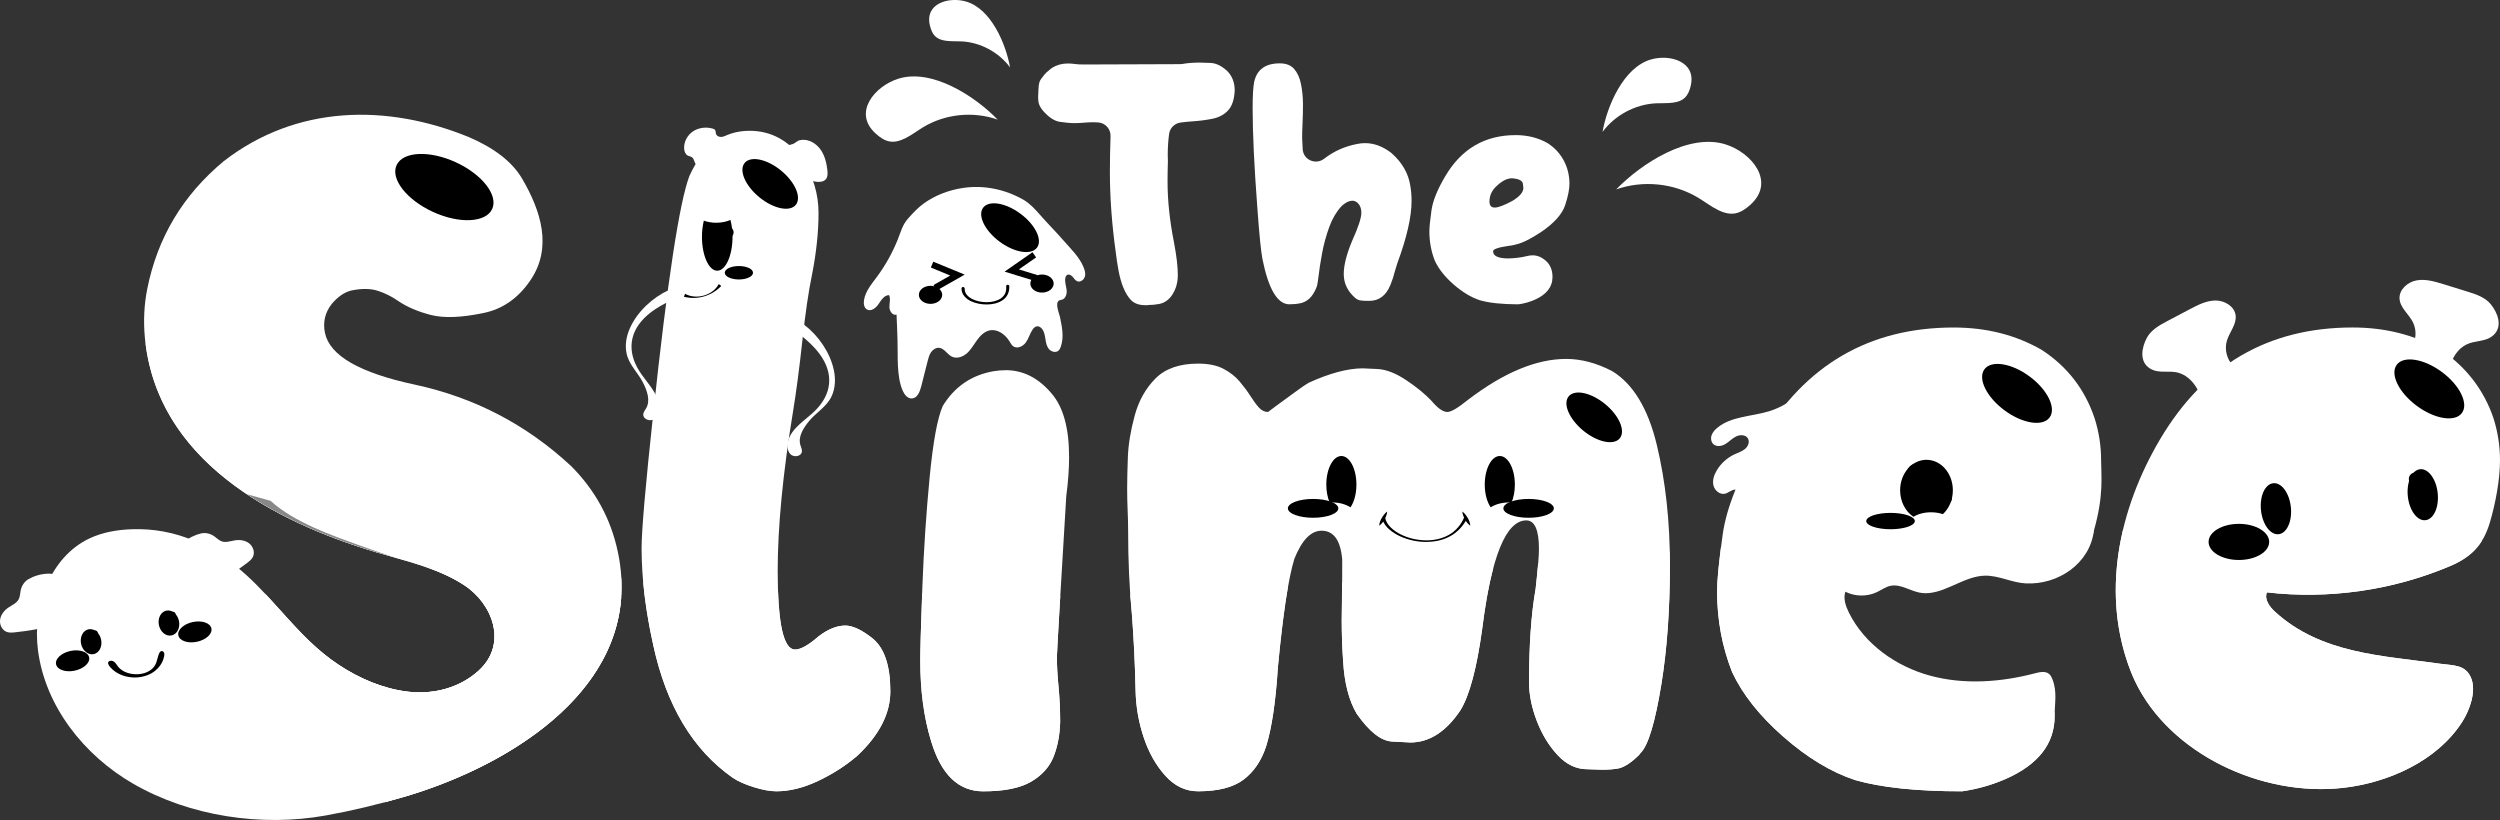 <?xml version="1.0" encoding="UTF-8"?>
<svg id="Layer_2" xmlns="http://www.w3.org/2000/svg" viewBox="0 0 788.82 258.73">
  <rect x="0" y="0" width="788.82" height="258.73" fill="#333333" stroke="none"/>
  <defs>
    <style>
      .cls-1 {
        fill: #fff;
      }

      .cls-2 {
        fill: #888;
      }
    </style>
  </defs>
  <g id="logo">
    <path class="cls-1" d="M215.8,91.41c-.13-.15-.3-.26-.48-.34-1.34-.65-2.95-.16-4.3.46-5.1,2.35-9.9,6.76-12.24,11.97-1.15,2.56-1.68,5.42-1.04,8.19.81,3.51,3.6,5.94,5.17,9.08,1.26,2.5,2.37,5.55,1,7.99-.36.63-.88,1.22-.94,1.95-.13,1.53,2.07,2.39,3.36,1.56s1.68-2.55,1.61-4.09c-.2-4.1-3.94-7.53-6.15-10.99-3.98-6.22-3.39-12.71,2.63-17.88,3.11-2.67,6.96-4.29,10.56-6.24.52-.28,1.12-.74.99-1.32-.03-.13-.1-.24-.18-.34Z"/>
    <path class="cls-1" d="M228.65,43.05c-.51.1-1.02.2-1.53.12s-1.01-.38-1.19-.87c-.16-.42-.05-.94-.32-1.3-.18-.24-.48-.35-.77-.43-2.07-.58-4.4-.31-6.19.89s-2.94,3.35-2.78,5.49c.06.83.38,1.73,1.12,2.13.45.24,1,.27,1.4.58.48.38.6,1.05.85,1.61.51,1.16,1.75,1.96,3.02,1.95"/>
    <path class="cls-1" d="M180.05,146.92c-14.03-13.01-30.44-21.53-49.21-25.57-17.36-3.71-26.79-9.14-28.3-16.28-.71-3.37,0-6.43,2.12-9.15,1.91-2.27,3.94-3.68,6.11-4.24,3.27-.69,6.05-.67,8.32.04,2.27.71,4.44,1.79,6.51,3.22,2.78,1.9,6.23,3.38,10.34,4.44,4.11,1.05,9.68.84,16.73-.64,5.95-1.25,10.84-4.66,14.64-10.23,7.12-10.37,3.36-22-2.55-32.11-3.08-5.26-8.66-9.63-16.75-13.11-25.94-10.63-54.46-10.2-77.39,7.55-12.89,10.69-20.94,24.14-24.17,40.37-.99,5-1.21,10.13-.75,15.2,3.51,38.39,40,58.01,73,67.84,9.48,2.83,19.25,4.86,27.68,10.32,9.17,5.94,13.86,18.67,4.65,27.04-6.01,5.46-14.17,7.55-22.15,6.66-2.07-.23-4.13-.63-6.16-1.18-7.48-2-14.61-5.95-20.5-10.72-6.95-5.62-12.51-12.57-18.56-19.01,4.92,10.24,9.17,20.87,14.85,30.69,7,12.11,14.73,23.73,22.85,35.08,1.9-.51,3.79-1.03,5.68-1.58,34.14-9.88,76.69-35.64,67.93-77.31-2.21-10.52-7.18-19.63-14.92-27.34Z"/>
    <path class="cls-1" d="M136.65,168.5c-28.16-9.2-54.97-23.38-76.36-44.11-5.2-5.04-9.98-10.44-14.36-16.12,4.51,37.15,40.32,56.3,72.77,65.98,9.48,2.83,19.25,4.86,27.68,10.32,9.17,5.94,13.86,18.67,4.65,27.04-6.01,5.46-14.17,7.55-22.15,6.66-2.07-.23-4.13-.63-6.16-1.18-7.48-2-14.61-5.95-20.5-10.72-6.95-5.62-12.51-12.57-18.56-19.01,4.92,10.24,9.17,20.87,14.85,30.69,7,12.11,14.73,23.73,22.85,35.08,1.9-.51,3.79-1.03,5.68-1.58,31.85-9.22,71-32.25,69.01-69.13-20.33-1.29-40.14-7.65-59.4-13.94Z"/>
    <path class="cls-1" d="M244.94,249.67c-1.98,0-4.37-.45-7.18-1.33-2.81-.89-5.01-1.87-6.59-2.96-12.54-8.79-20.89-22.71-25.03-41.77-2.47-11.06-3.7-21.28-3.7-30.66,0-5.53,1.23-19.75,3.7-42.66,4.44-41.57,8.24-66.51,11.4-74.8,4.35-9.48,10.66-14.22,18.96-14.22,6.71,0,12.24,2.96,16.59,8.89,3.45,5.33,5.18,11.01,5.18,17.03s-.69,12.54-2.07,19.55c-1.09,5.23-2.1,12.17-3.04,20.81-.94,8.64-1.9,15.97-2.89,22-3.26,19.85-4.89,36.73-4.89,50.66,0,16.49,1.83,24.74,5.48,24.74,1.78,0,4.24-1.38,7.41-4.15,2.96-2.27,5.78-3.41,8.44-3.41,2.37,0,5.28,1.38,8.74,4.15,3.65,3.06,5.48,8.59,5.48,16.59,0,7.01-3.46,13.78-10.37,20.29-3.55,3.06-7.65,5.7-12.29,7.93-4.64,2.22-9.09,3.33-13.33,3.33Z"/>
    <path class="cls-1" d="M317.33,116.81c-1.19,0-2.42.1-3.7.3-7.01,1.19-12.39,4.84-16.15,10.96-1.68,3.75-3.06,11.26-4.15,22.51-1.09,11.26-1.85,22.81-2.3,34.66-.44,11.85-.66,19.6-.66,23.26,0,9.48,1.13,17.92,3.41,25.33,3.16,10.57,8.64,15.85,16.44,15.85,6.61,0,11.65-1.01,15.11-3.04,3.45-2.02,5.83-4.67,7.11-7.93,1.28-3.26,1.97-6.91,2.07-10.96,0-3.95-.2-7.9-.59-11.85-.29-3.06-.44-5.92-.44-8.59,0-1.28.98-18.22,2.96-50.81.59-4.44.89-8.54.89-12.29,0-9.08-1.83-15.75-5.48-20-4.15-4.94-8.99-7.41-14.52-7.41Z"/>
    <path class="cls-1" d="M328.19,67.82c-1.62-1.84-3.32-3.69-5.29-4.81-5.72-3.25-12.37-4.67-18.9-3.73-4.47.64-8.85,2.27-12.53,4.92-1.88,1.35-3.36,2.98-4.89,4.68-1.84,2.05-2.33,4.25-3.36,6.81-1.67,4.15-3.88,8.09-6.54,11.68-1.69,2.28-3.63,4.56-4.07,7.36-.17,1.08,0,2.39.96,2.93,1.31.74,2.84-.52,3.67-1.77s1.79-2.78,3.29-2.77c.54,1.16.09,2.51.1,3.78s1.07,2.81,2.25,2.34c.15,2.75.22,5.5.31,8.25.16,4.9-.35,11.23,1.64,15.79.53,1.22,1.51,2.48,2.84,2.45,1.71-.04,2.55-2.05,2.97-3.71.68-2.69,1.37-5.38,2.05-8.07.25-.99.51-2,1.09-2.83s1.55-1.48,2.56-1.37c1.62.17,2.49,2.02,3.95,2.76,1.55.78,3.5.12,4.8-1.04s2.15-2.72,3.17-4.13,2.34-2.76,4.04-3.1c2.5-.5,4.93,1.33,6.25,3.51.34.56.65,1.16,1.18,1.53,1.26.88,3.06.01,3.95-1.23s1.27-2.8,2.13-4.06c.32-.48.76-.93,1.33-1.02.69-.11,1.36.36,1.76.94.64.91.8,2.06.97,3.16s.4,2.25,1.12,3.09,2.11,1.22,2.96.5c.37-.31.57-.76.74-1.21,1.1-3.08.39-6.34-.24-9.43-.22-1.1-1.71-4.39-.27-5.21.28-.16.62-.17.93-.26,1.19-.37,1.58-1.89,1.43-3.13s-.64-2.47-.4-3.7c.07-.38.23-.77.56-.96.58-.35,1.32.07,1.76.58s.8,1.15,1.42,1.4c1.01.42,2.19-.48,2.45-1.55s-.13-2.18-.57-3.18c-1.34-3.08-3.95-5.54-6.14-8.06-2.4-2.78-5.01-5.36-7.43-8.12Z"/>
    <path class="cls-1" d="M378.02,249.67c-3.95,0-7.41-1.65-10.37-4.96-2.96-3.31-5.23-7.35-6.81-12.15-1.58-4.79-2.42-9.65-2.52-14.59-.2-8.69-.59-16.79-1.18-24.29-.79-7.9-1.19-16.79-1.19-26.66,0-1.78-.05-3.78-.15-6-.1-2.22-.15-4.57-.15-7.04s.08-5.7.22-9.7c.15-4,.86-8.37,2.15-13.11,1.28-4.74,3.48-8.66,6.59-11.77s7.58-4.67,13.41-4.67c3.26,0,5.92.54,8,1.63,2.07,1.09,3.78,2.42,5.11,4,1.33,1.58,2.47,3.11,3.41,4.59.94,1.48,1.83,2.69,2.67,3.63.84.94,1.8,1.41,2.89,1.41l2.37-1.78c1.78-1.28,3.7-2.69,5.78-4.22,2.07-1.53,3.6-2.59,4.59-3.18,6.71-3.06,12.44-4.59,17.18-4.59.39,0,1.95.07,4.67.22,2.72.15,5.7,1.31,8.96,3.48,3.26,2.17,5.92,4.35,8,6.52,1.97,2.37,3.65,3.55,5.04,3.55,1.19,0,3.36-1.28,6.52-3.85,11.26-8.59,21.58-12.89,30.96-12.89,4.74,0,9.58,1.29,14.52,3.85,6.61,4.05,11.31,11.8,14.07,23.25,2.76,11.46,4.15,24.14,4.15,38.07s-.89,26.27-2.67,37.33c-1.98,12.14-4.15,19.4-6.52,21.77-.3.3-.45.5-.45.59-2.37,2.37-4.49,3.8-6.37,4.3-1.48.3-3.26.45-5.33.45l-4.74-.15c-3.46,0-6.57-1.48-9.33-4.44-2.77-2.96-4.96-6.57-6.59-10.81-1.63-4.24-2.44-8.3-2.44-12.15,0-11.85.69-21.67,2.07-29.48.69-6.12,1.04-10.32,1.04-12.59,0-6.02-1.33-9.04-4-9.04-6.42,0-11.06,11.45-13.92,34.36-1.68,12.25-3.95,20.74-6.81,25.48-4.54,6.81-9.83,10.22-15.85,10.22-.4,0-2.32-.1-5.78-.3-3.46-.2-7.16-3.11-11.11-8.74-2.47-4.15-3.9-9.68-4.3-16.59-.3-4.24-.45-8.54-.45-12.89.1-5.13.15-11.5.15-19.11-.5-6.12-2.67-9.18-6.52-9.18-3.36,0-6.22,2.96-8.59,8.89-1.88,6.12-3.6,17.53-5.18,34.22-.69,10.87-1.93,19.16-3.7,24.89-1.48,4.54-3.85,8.05-7.11,10.52-3.26,2.47-8.05,3.7-14.37,3.7Z"/>
    <path class="cls-1" d="M630.42,221.74c-7.58-1.8-15.38-2.51-23.03-4.01-12.5-2.46-39.93-10.63-34.49-28.47,4.3-14.1,25.4-13.72,37.01-13.98,9.09-.2,18.29.04,27.32-1.18,6.19-.84,15.23-2.79,21.38-2.97,1.6-2.36,1.4-1.3,2.07-3.68,3.2-11.32,2.28-17.25,2.28-22.19,0-4.54-.69-8.99-2.07-13.33-3.06-9.09-8.59-16.24-16.59-21.48-8.2-4.74-17.48-7.11-27.85-7.11-26.56,0-46.81,11.75-60.73,35.25-6.91,11.55-10.96,21.55-12.15,29.99-1.18,8.44-1.78,14.44-1.78,18,0,8.99,1.58,17.48,4.74,25.48,3.26,7.01,8.67,13.83,16.22,20.44,7.55,6.62,15.08,11.16,22.59,13.63,8.19,2.37,19.45,3.55,33.77,3.55,4.74-.69,9.28-1.97,13.63-3.85,10.37-4.54,15.55-11.16,15.55-19.85,0-.47-.04-.91-.06-1.36-5.99.22-12.02-1.49-17.82-2.87Z"/>
    <path class="cls-1" d="M739.34,248.59c-25.52,2.92-54.66-10.61-65.66-33.61-.46-.96-.89-1.94-1.28-2.93-9.69-24.51-3.84-51.49,9.18-73.47,13.92-23.5,34.17-35.25,60.73-35.25,10.37,0,19.65,2.37,27.85,7.11,7.81,5.11,13.61,12.64,16.59,21.48,1.38,4.34,2.07,8.79,2.07,13.33,0,6.15-1.44,13.67-3.18,19.55-2.14,7.24-5.99,11.06-12.8,13.92-18.07,7.59-38.1,10.44-57.57,8.2-.9,2.22.86,4.57,2.63,6.18,14.49,13.18,33.64,13.74,51.95,16.33,4.13.58,8.01.2,9.81,4.4s-.42,10.25-2.69,13.83c-7.94,12.5-23.42,19.31-37.63,20.94Z"/>
    <path class="cls-2" d="M124.86,176c-4.24-1.37-8.44-2.82-12.57-4.33-6.73-2.45-19.45-6.79-26.92-13.65-2.61-.72-5.12-1.42-7.44-2.07,12.4,8.27,26.89,14.15,40.78,18.29,2.05.61,4.1,1.18,6.16,1.76Z"/>
    <path class="cls-1" d="M152.41,183.29c-6.02-1.17-12.03-2.67-17.99-4.37,4.16,1.45,8.2,3.2,11.97,5.65,9.17,5.94,13.86,18.67,4.65,27.04-6.01,5.46-14.17,7.55-22.15,6.66-2.07-.23-4.13-.63-6.16-1.18-7.48-2-14.61-5.95-20.5-10.72-9.14-7.39-15.87-17.09-24.48-24.9-10.24-9.29-22.13-14.98-36.16-14.48-4.55.16-9.14.93-13.26,2.85-12.56,5.87-18.12,21.51-16.36,35.26,2.26,17.74,14.54,33.23,30.02,42.17,17.92,10.34,40.57,13.68,60.81,10.03,8.19-1.47,16.27-3.43,24.26-5.74,30.09-8.71,66.69-29.75,68.96-63.15-14.28-3.13-29.22-2.33-43.59-5.12Z"/>
    <path class="cls-1" d="M275.45,201.53c-3.46-2.76-6.37-4.15-8.74-4.15-2.67,0-5.48,1.14-8.44,3.41-3.16,2.77-5.63,4.15-7.41,4.15-3.21,0-5.01-6.36-5.4-19.09-14.19-.48-28.39-1.16-42.54-2.31.57,6.35,1.64,13.04,3.21,20.07,4.15,19.06,12.49,32.98,25.03,41.77,1.58,1.09,3.78,2.07,6.59,2.96,2.81.89,5.21,1.33,7.18,1.33,4.24,0,8.69-1.11,13.33-3.33,4.64-2.22,8.74-4.86,12.29-7.93,6.91-6.52,10.37-13.28,10.37-20.29,0-8-1.83-13.53-5.48-16.59Z"/>
    <path class="cls-1" d="M333.48,207.31c0-.77.36-7.21,1.07-19.3-2.95.01-5.91.02-8.86,0-11.57-.09-23.15-.37-34.72-.7-.39,10.69-.59,17.76-.59,21.2,0,9.48,1.13,17.92,3.41,25.33,3.16,10.57,8.64,15.85,16.44,15.85,6.61,0,11.65-1.01,15.11-3.04,3.45-2.02,5.83-4.67,7.11-7.93,1.28-3.26,1.97-6.91,2.07-10.96,0-3.95-.2-7.9-.59-11.85-.29-3.06-.44-5.92-.44-8.59Z"/>
    <path class="cls-1" d="M356.62,187.64c.15,2.08.32,4.09.51,6.04.59,7.5.98,15.6,1.18,24.29.1,4.94.94,9.8,2.52,14.59,1.58,4.79,3.85,8.84,6.81,12.15,2.96,3.31,6.42,4.96,10.37,4.96,6.32,0,11.11-1.23,14.37-3.7,3.26-2.47,5.63-5.97,7.11-10.52,1.78-5.73,3.01-14.02,3.7-24.89,1.01-10.69,2.08-19.21,3.22-25.56-16.58,1.21-33.18,2.14-49.8,2.63Z"/>
    <path class="cls-1" d="M505.74,175.89c-6.81.66-13.62,1.33-20.43,2-.17,2.14-.44,4.78-.79,7.94-1.38,7.8-2.07,17.63-2.07,29.48,0,3.85.81,7.9,2.44,12.15,1.63,4.25,3.82,7.85,6.59,10.81,2.76,2.96,5.87,4.44,9.33,4.44l4.74.15c2.07,0,3.85-.15,5.33-.45,1.88-.49,4-1.93,6.37-4.3,0-.1.15-.3.45-.59,2.37-2.37,4.54-9.63,6.52-21.77,1.78-11.06,2.67-23.5,2.67-37.33,0-1.49-.02-2.97-.06-4.44-7.03.59-14.06,1.23-21.08,1.9Z"/>
    <path class="cls-1" d="M423.47,183.67c-.02,4.59-.07,8.62-.13,12.09,0,4.35.15,8.64.45,12.89.39,6.92,1.83,12.44,4.3,16.59,3.95,5.63,7.65,8.54,11.11,8.74,3.45.2,5.38.3,5.78.3,6.02,0,11.31-3.41,15.85-10.22,2.86-4.74,5.13-13.23,6.81-25.48.97-7.74,2.14-14.16,3.51-19.29-15.88,1.56-31.77,3.06-47.67,4.39Z"/>
    <path class="cls-1" d="M608.94,187.09c5.8-.64,11.29-5.33,17.36-5.45,4.38-.09,8.5,2.22,12.88,2.44,10.17.51,20.25-6.22,21.5-16.64-9.4-.7-22.32.36-31.76.67-9.62.31-19.24.68-28.85,1.13s-19.22.95-28.83,1.54c-2.49.15-28.11,1-28.23,1.92-.81,6.29-1.22,10.93-1.22,13.88,0,8.99,1.58,17.48,4.74,25.48,3.26,7.01,8.67,13.83,16.22,20.44,7.55,6.62,15.08,11.16,22.59,13.63,8.19,2.37,19.45,3.55,33.77,3.55,4.74-.69,9.28-1.97,13.63-3.85,10.37-4.54,15.55-11.16,15.55-19.85,0-4.04.88-7.78-.72-11.73-.23-.57-.51-1.15-.98-1.56-1.16-1.03-2.94-.66-4.44-.26-10.8,2.83-22.33,3.69-33.12.77-10.78-2.92-20.72-9.93-25.67-19.94-1.01-2.04-1.81-4.4-1.1-6.56,3.07,1.56,6.86,1.61,9.96.13,1.43-.68,2.74-1.67,4.3-1.99,3.08-.63,5.99,1.5,9.06,2.13,1.13.23,2.25.25,3.35.13Z"/>
    <path class="cls-1" d="M772.85,178.71c4.65-1.95,7.91-4.35,10.2-7.98-32.17-3.82-64.38-3.94-96.75-3.73-5.48.04-10.96.1-16.43.17-3.49,14.78-3.24,30.27,2.53,44.87.39.99.82,1.97,1.28,2.93,11,23,40.14,36.53,65.66,33.61,14.22-1.63,29.69-8.44,37.63-20.94,2.28-3.58,4.5-9.6,2.69-13.83-1.79-4.2-5.67-3.82-9.81-4.4-18.31-2.58-37.46-3.15-51.95-16.33-1.77-1.61-3.53-3.97-2.63-6.18,19.47,2.24,39.5-.61,57.57-8.2Z"/>
    <ellipse cx="140.22" cy="59.03" rx="8.62" ry="16.59" transform="translate(28.1 161.87) rotate(-65.36)"/>
    <ellipse cx="318.69" cy="71.84" rx="5.5" ry="10.58" transform="translate(71.35 285.25) rotate(-53.49)"/>
    <ellipse cx="636.42" cy="124.12" rx="6.65" ry="12.79" transform="translate(158.02 561.8) rotate(-53.49)"/>
    <ellipse cx="243.02" cy="58.02" rx="5.43" ry="10.43" transform="translate(44.04 209.13) rotate(-50.64)"/>
    <ellipse cx="502.99" cy="131.66" rx="5.43" ry="10.43" transform="translate(82.23 437.09) rotate(-50.64)"/>
    <g>
      <path class="cls-1" d="M362.19,96.29h-.86c-1.98,0-3.49-.56-4.54-1.68-1.8-1.95-3.1-5.08-3.89-9.4-.32-1.69-.61-3.6-.86-5.73-1.22-8.75-1.84-17.18-1.84-25.29,0-3.38.07-7.13.21-11.24.07-2.21-1.58-4.1-3.78-4.31-.51-.05-1.05-.07-1.61-.07-1.01,0-2.01.05-3,.14-.99.09-1.95.14-2.89.14-1.37,0-2.94-.14-4.73-.41-1.78-.27-3.59-1.49-5.43-3.65-.72-.9-1.15-1.76-1.3-2.59-.07-.54-.11-1.12-.11-1.73l.11-2.38c.03-.85.12-1.55.29-2.12.1-.33.26-.64.45-.93.26-.39.65-.91,1.17-1.55.17-.21.37-.41.57-.59.61-.52,1.04-.88,1.28-1.09.17-.15.35-.29.54-.41,1.47-.91,3.14-1.37,4.99-1.37.65,0,1.36.05,2.13.16.77.11,1.72.16,2.84.16l30.52-.11c.22,0,.43-.02.65-.06,1.61-.29,3.42-.43,5.41-.43.58,0,1.73.04,3.46.11,1.73.07,3.48.92,5.24,2.54,1.59,1.59,2.38,3.64,2.38,6.16-.14,2.85-.84,4.94-2.08,6.27-1.24,1.33-2.85,2.21-4.84,2.62-1.98.41-4.12.69-6.43.84-1.26.08-2.52.21-3.76.38-1.85.26-3.32,1.7-3.58,3.54-.29,2.11-.44,4.34-.44,6.66l.05,2.05c-.07,2.13-.11,4.23-.11,6.32,0,6.02.68,12.46,2.05,19.34.79,4.18,1.19,7.58,1.19,10.21s-.74,4.95-2.22,6.86c-1.04,1.26-2.29,2.02-3.73,2.27-1.12.22-2.29.32-3.51.32Z"/>
      <path class="cls-1" d="M406.86,96.02c-3.78,0-6.63-4.79-8.54-14.37-.47-2.52-.99-7.78-1.57-15.78-1.01-13.29-1.51-23.86-1.51-31.72,0-3.89.16-6.66.49-8.32.86-3.89,3.55-5.84,8.05-5.84,2.02,0,3.54.59,4.57,1.78,1.03,1.19,1.74,2.75,2.13,4.67.4,1.93.61,4.01.65,6.24,0,2.27-.05,4.5-.16,6.7-.07,1.48-.11,2.83-.11,4.05l.17,3.59c.16,3.39,4.06,5.14,6.76,3.07.03-.02.06-.05.09-.07,3.06-2.34,6.5-3.87,10.32-4.59.83-.18,1.66-.27,2.49-.27,2.92,0,5.73,1.06,8.43,3.19,3.35,2.99,5.31,6.45,5.89,10.37.25,1.51.38,3.06.38,4.65,0,5.04-1.5,11.6-4.49,19.67-.25.76-.5,1.59-.76,2.49-.36,1.48-.83,2.92-1.4,4.32-1.37,3.39-3.6,5.08-6.7,5.08-1.3,0-2.23-.04-2.81-.14-.58-.09-1.12-.35-1.62-.78-2.41-2.09-3.62-4.61-3.62-7.56,0-2.7.86-6.14,2.59-10.32,1.98-4.36,2.97-7.37,2.97-9.02,0-1.37-.43-2.43-1.3-3.19-.47-.4-.99-.59-1.57-.59-.9,0-1.89.45-2.98,1.34-.17.14-.34.3-.49.47-1.59,1.73-2.85,3.9-3.8,6.51-.99,2.74-1.75,5.52-2.27,8.35-.52,2.83-.89,5.23-1.11,7.21-.16,1.26-.3,2.18-.42,2.76-.06.28-.15.55-.26.82-.65,1.52-1.38,2.65-2.18,3.39-.86.79-1.83,1.3-2.89,1.51-1.06.22-2.21.32-3.43.32Z"/>
      <path class="cls-1" d="M479.59,95.96c-.26.04-.52.06-.78.06-5.03-.02-9.01-.45-11.92-1.3-2.74-.9-5.48-2.56-8.24-4.97-2.67-2.34-4.6-4.74-5.8-7.22-.08-.16-.15-.32-.21-.49-1.09-2.84-1.63-5.86-1.63-9.04,0-1.3.22-3.49.65-6.57.43-3.08,1.91-6.73,4.43-10.94,5.08-8.57,12.46-12.86,22.15-12.86,3.78,0,7.17.86,10.16,2.59,2.92,1.91,4.93,4.52,6.05,7.84.5,1.59.76,3.21.76,4.86,0,1.8-.46,4.09-1.38,6.86-.92,2.77-3.41,5.57-7.48,8.37-2.77,1.8-4.91,2.96-6.4,3.49-1.5.52-2.84.84-4.03.95-3.21.47-4.81,1.03-4.81,1.68,0,1.51,1.62,2.27,4.86,2.27.65,0,1.55-.06,2.7-.19,1.15-.13,2.1-.29,2.84-.49.74-.2,1.43-.3,2.08-.3,1.4,0,2.74.52,4,1.57,1.51,1.26,2.27,3.01,2.27,5.24,0,3.17-1.89,5.58-5.67,7.24-1.47.63-2.99,1.08-4.58,1.34ZM471.64,65.49c1.08,0,2.9-.68,5.46-2.05,2.38-1.4,3.57-2.79,3.57-4.16l-.16-1.35c-.18-.97-1.33-1.53-3.46-1.68-1.62,0-3.37.95-5.24,2.86-1.22,1.26-1.84,2.76-1.84,4.49,0,1.26.56,1.89,1.68,1.89Z"/>
    </g>
    <ellipse cx="764.45" cy="156.06" rx="4.74" ry="8.09" transform="translate(-12.06 80.12) rotate(-5.95)"/>
    <ellipse cx="718.12" cy="160.48" rx="4.74" ry="8.09" transform="translate(-12.77 75.34) rotate(-5.95)"/>
    <path class="cls-1" d="M704.65,115.44c-2.03-2.03-2.83-5.2-2-7.95.82-2.74,3.12-5.17,2.75-8.01-.38-2.84-3.47-4.68-6.34-4.66s-5.53,1.38-8.07,2.72c-2.34,1.24-4.69,2.47-7.03,3.71-2.52,1.33-5.19,2.8-6.55,5.31-1.65,3.05-2.51,7.58.98,9.72,2.87,1.76,6.07.44,9.1,1.38,4.31,1.34,6.83,5.9,7.71,10.32"/>
    <path class="cls-1" d="M760.8,109.77c1.62-2.37,1.82-5.63.5-8.18-1.31-2.54-4.02-4.51-4.18-7.37-.15-2.86,2.55-5.24,5.37-5.75s5.69.34,8.43,1.18c2.53.78,5.06,1.56,7.59,2.35,2.73.84,5.61,1.79,7.41,4.01,2.18,2.69,3.86,6.98.83,9.74-2.49,2.26-5.88,1.55-8.69,3.04-3.99,2.11-5.63,7.06-5.67,11.57"/>
    <circle cx="716.26" cy="155.81" r="2.03"/>
    <circle cx="762.08" cy="151.13" r="2.03"/>
    <path d="M50.66,205.55c-.23.16-.39.46-.5.73-.36.92-.54,1.91-.87,2.84-1.62,4.47-9.17,4.69-11.96,1.31-.36-.43-.62-.94-1.01-1.34s-.95-.71-1.49-.59c-1.73.4.09,2.21.63,2.7,3.22,2.93,8.55,3.36,12.31,1.25,2.03-1.14,3.63-3.14,4.03-5.44.06-.34.09-.7-.03-1.02s-.44-.59-.78-.56c-.12.01-.23.05-.32.12Z"/>
    <ellipse cx="22.9" cy="208.51" rx="5.33" ry="3.18" transform="translate(-42.39 9.16) rotate(-11.87)"/>
    <ellipse cx="61.48" cy="199.39" rx="5.33" ry="3.18" transform="translate(-39.69 16.9) rotate(-11.87)"/>
    <ellipse cx="28.74" cy="202.48" rx="3.23" ry="4" transform="translate(-41.03 10.24) rotate(-11.87)"/>
    <ellipse cx="706.43" cy="170.99" rx="9.56" ry="5.7"/>
    <circle cx="29.94" cy="199.83" r=".93"/>
    <ellipse cx="53.3" cy="196.59" rx="3.23" ry="4" transform="translate(-39.29 15.16) rotate(-11.87)"/>
    <circle cx="54.5" cy="193.94" r=".93"/>
    <path class="cls-1" d="M10.91,198.65c5.17-.9,9.08-4.36,10.75-9.46.67-2.06.44-4.52-1.02-6.12-2.86-3.15-8.45-2.23-11.74-.28-1.24.74-2.07,2.06-2.37,3.47-.2.95-.18,1.96-.63,2.82-.66,1.26-2.1,1.83-3.27,2.63-1.31.9-2.38,2.25-2.6,3.82s.62,3.33,2.11,3.86c.81.29,1.69.22,2.55.13,2.08-.22,4.16-.51,6.23-.87Z"/>
    <path class="cls-1" d="M72.89,181.22c-4.38,2.89-9.6,3.06-14.31.49-1.9-1.04-3.42-2.99-3.45-5.15-.08-4.26,4.62-7.42,8.35-8.26,1.41-.31,2.92.08,4.1.9.79.55,1.48,1.3,2.39,1.62,1.34.46,2.79-.11,4.19-.33,1.57-.24,3.28,0,4.51,1s1.83,2.84,1.11,4.26c-.39.76-1.08,1.32-1.77,1.84-1.67,1.27-3.38,2.48-5.13,3.63Z"/>
    <path class="cls-1" d="M293.43,8.11c.71,2.91,1.95,4.34,5.07,4.76,1.63.22,3.29.11,4.94.19,5.96.32,11.71,3.41,15.26,8.21-1.3-7.37-5.95-18.46-13.86-20.78-5.44-1.59-13.15.57-11.42,7.61Z"/>
    <path class="cls-1" d="M276.28,42.13c3.02,2.74,5.5,3.41,9.34,1.51,2.01-.99,3.8-2.38,5.72-3.54,6.96-4.18,15.8-5.06,23.45-2.35-7.07-7.32-20.74-16.3-31.42-12.89-7.34,2.34-14.39,10.64-7.09,17.27Z"/>
    <path class="cls-1" d="M533.46,27.15c-.79,3.2-2.15,4.78-5.58,5.24-1.8.24-3.62.12-5.44.21-6.56.35-12.89,3.75-16.8,9.03,1.43-8.1,6.54-20.31,15.25-22.86,5.98-1.75,14.46.63,12.56,8.38Z"/>
    <path class="cls-1" d="M552.33,64.58c-3.32,3.01-6.05,3.75-10.28,1.66-2.21-1.09-4.18-2.62-6.29-3.89-7.66-4.59-17.39-5.57-25.81-2.58,7.78-8.05,22.82-17.94,34.58-14.19,8.08,2.57,15.84,11.71,7.8,19Z"/>
    <ellipse cx="766.51" cy="122.69" rx="6.65" ry="12.79" transform="translate(211.86 665.8) rotate(-53.49)"/>
    <path d="M420.38,158.54c2.28,0,4.19.57,5.74,1.53,1.13-1.65,1.87-4.24,1.87-7.16,0-4.99-2.13-9.03-4.75-9.03s-4.75,4.04-4.75,9.03c0,2.15.4,4.12,1.06,5.68.28-.02.55-.04.84-.04Z"/>
    <path d="M476.09,158.54c-2.28,0-4.19.57-5.74,1.53-1.13-1.65-1.87-4.24-1.87-7.16,0-4.99,2.13-9.03,4.75-9.03s4.75,4.04,4.75,9.03c0,2.15-.4,4.12-1.06,5.68-.28-.02-.55-.04-.84-.04Z"/>
    <circle cx="425.37" cy="147.92" r="1.54"/>
    <circle cx="475.04" cy="147.45" r="1.54"/>
    <path d="M437.06,163.46c.26,1.15.97,2.23,1.89,3.09.91.88,2.01,1.57,3.17,2.14,2.32,1.14,4.92,1.72,7.51,1.8,2.59.08,5.22-.45,7.48-1.69,2.25-1.26,3.98-3.31,4.92-5.67l.91.41c-1.24,2.43-3.16,4.52-5.56,5.75-2.38,1.29-5.1,1.73-7.76,1.7-2.67-.05-5.31-.64-7.76-1.73-1.22-.55-2.38-1.26-3.42-2.14-1.04-.88-1.93-2.03-2.34-3.44l.97-.23Z"/>
    <path d="M461.39,161.39c.75.56,1.26,1.26,1.7,2,.43.75.77,1.54.84,2.49-.78-.55-1.28-1.25-1.7-2-.4-.76-.74-1.55-.84-2.49Z"/>
    <path d="M437.71,161.39c-.09.93-.43,1.73-.84,2.49-.42.75-.92,1.45-1.7,2,.06-.95.41-1.74.84-2.49.44-.74.95-1.44,1.7-2Z"/>
    <ellipse cx="414.32" cy="160.4" rx="7.96" ry="2.97"/>
    <ellipse cx="482.32" cy="160.4" rx="7.96" ry="2.97"/>
    <path d="M603.75,163.05c1.51-.89,3.36-1.41,5.54-1.41,1.38,0,2.63.21,3.74.59,1.92-1.76,3.15-4.48,3.15-7.53,0-5.32-3.72-9.62-8.32-9.62s-8.32,4.31-8.32,9.62c0,3.58,1.69,6.7,4.2,8.35Z"/>
    <circle cx="604.78" cy="149.35" r="3.09"/>
    <circle cx="614.52" cy="157.43" r="1.31"/>
    <ellipse cx="596.52" cy="164.41" rx="7.66" ry="2.58"/>
    <path class="cls-1" d="M571.99,119c-3.1,5.12-8.13,9.04-13.86,10.78-5.49,1.67-11.81,1.54-16.25,5.18-.79.65-1.51,1.43-1.83,2.39s-.16,2.14.6,2.82c1.02.91,2.67.61,3.83-.11s2.12-1.78,3.35-2.37,2.99-.54,3.69.64c.63,1.06.06,2.5-.88,3.3s-2.17,1.18-3.29,1.69c-2.36,1.09-4.38,2.91-5.69,5.15-.84,1.43-1.41,3.13-1.01,4.73s2.04,2.96,3.65,2.58c1.08-.25,1.93-1.19,3.03-1.28,1.6-.13,2.73,1.48,4.18,2.16.79.37,1.68.46,2.56.46,5.21,0,10.11-2.84,13.71-6.61,3.6-3.77,6.11-8.43,8.57-13.03"/>
    <path d="M304.39,91.08c-.04.68.2,1.36.65,1.93.45.57,1.09,1.01,1.77,1.36,1.38.69,2.97.97,4.53.98,1.55-.01,3.16-.33,4.42-1.17.62-.42,1.13-.99,1.42-1.64.29-.66.36-1.4.29-2.14-.03-.27.17-.52.44-.55.27-.03.52.17.55.44,0,0,0,.02,0,.03.04.87-.1,1.79-.51,2.59-.39.81-1.04,1.47-1.77,1.92-1.47.93-3.18,1.23-4.84,1.24-1.66,0-3.33-.29-4.88-.99-.77-.35-1.51-.83-2.09-1.51-.59-.66-1-1.57-.99-2.52,0-.28.23-.5.5-.5.28,0,.5.23.5.5,0,0,0,.02,0,.03Z"/>
    <ellipse cx="293.61" cy="93.03" rx="3.68" ry="2.85"/>
    <ellipse cx="328.78" cy="89.47" rx="3.68" ry="2.85"/>
    <polygon points="295.52 91.68 294.54 89.94 299.83 86.94 293.71 84.42 294.47 82.57 304.39 86.65 295.52 91.68"/>
    <polygon points="326.71 88.7 316.98 85.71 325.78 79.58 326.92 81.22 321.49 85 327.3 86.79 326.71 88.7"/>
    <path d="M226.01,70.29c-1.46,0-2.77-.25-3.93-.67-.37,1.52-.59,3.26-.59,5.11,0,5.91,2.16,10.69,4.82,10.69s4.82-4.79,4.82-10.69c0-1.94-.24-3.76-.65-5.33-1.29.56-2.78.88-4.48.88Z"/>
    <circle cx="229.81" cy="73.31" r="1.66"/>
    <path d="M227.59,90.23c-1.55,1.59-3.41,2.69-5.44,3.29-2.03.59-4.21.66-6.36.11l.37-.93c1.73.99,3.95,1.12,5.91.56,1.97-.55,3.79-1.84,4.71-3.62l.81.59Z"/>
    <ellipse cx="233.14" cy="86.06" rx="4.46" ry="2.12"/>
    <path class="cls-1" d="M247.38,45.88c1.15-.05,2.36-.12,3.34-.72.34-.21.64-.48.99-.67.44-.24.93-.34,1.43-.37,2.31-.15,4.52,1.26,5.83,3.16s1.85,4.23,2.1,6.53c.1.93.12,1.97-.46,2.7-.68.85-1.93.98-3.01.84s-2.17-.48-3.25-.28"/>
    <path class="cls-1" d="M249.21,101.38c.16-.11.35-.19.54-.23,1.45-.34,2.91.49,4.09,1.4,4.45,3.42,8.16,8.78,9.29,14.38.56,2.75.44,5.66-.79,8.22-1.57,3.24-4.82,5-7.05,7.71-1.78,2.16-3.54,4.89-2.75,7.57.21.7.58,1.38.48,2.1-.21,1.52-2.55,1.87-3.62.78s-1.08-2.86-.67-4.34c1.1-3.96,5.51-6.47,8.43-9.36,5.26-5.19,6.12-11.65,1.38-18.02-2.44-3.29-5.84-5.72-8.92-8.42-.45-.39-.93-.97-.67-1.51.06-.12.15-.22.26-.29Z"/>
  </g>
</svg>